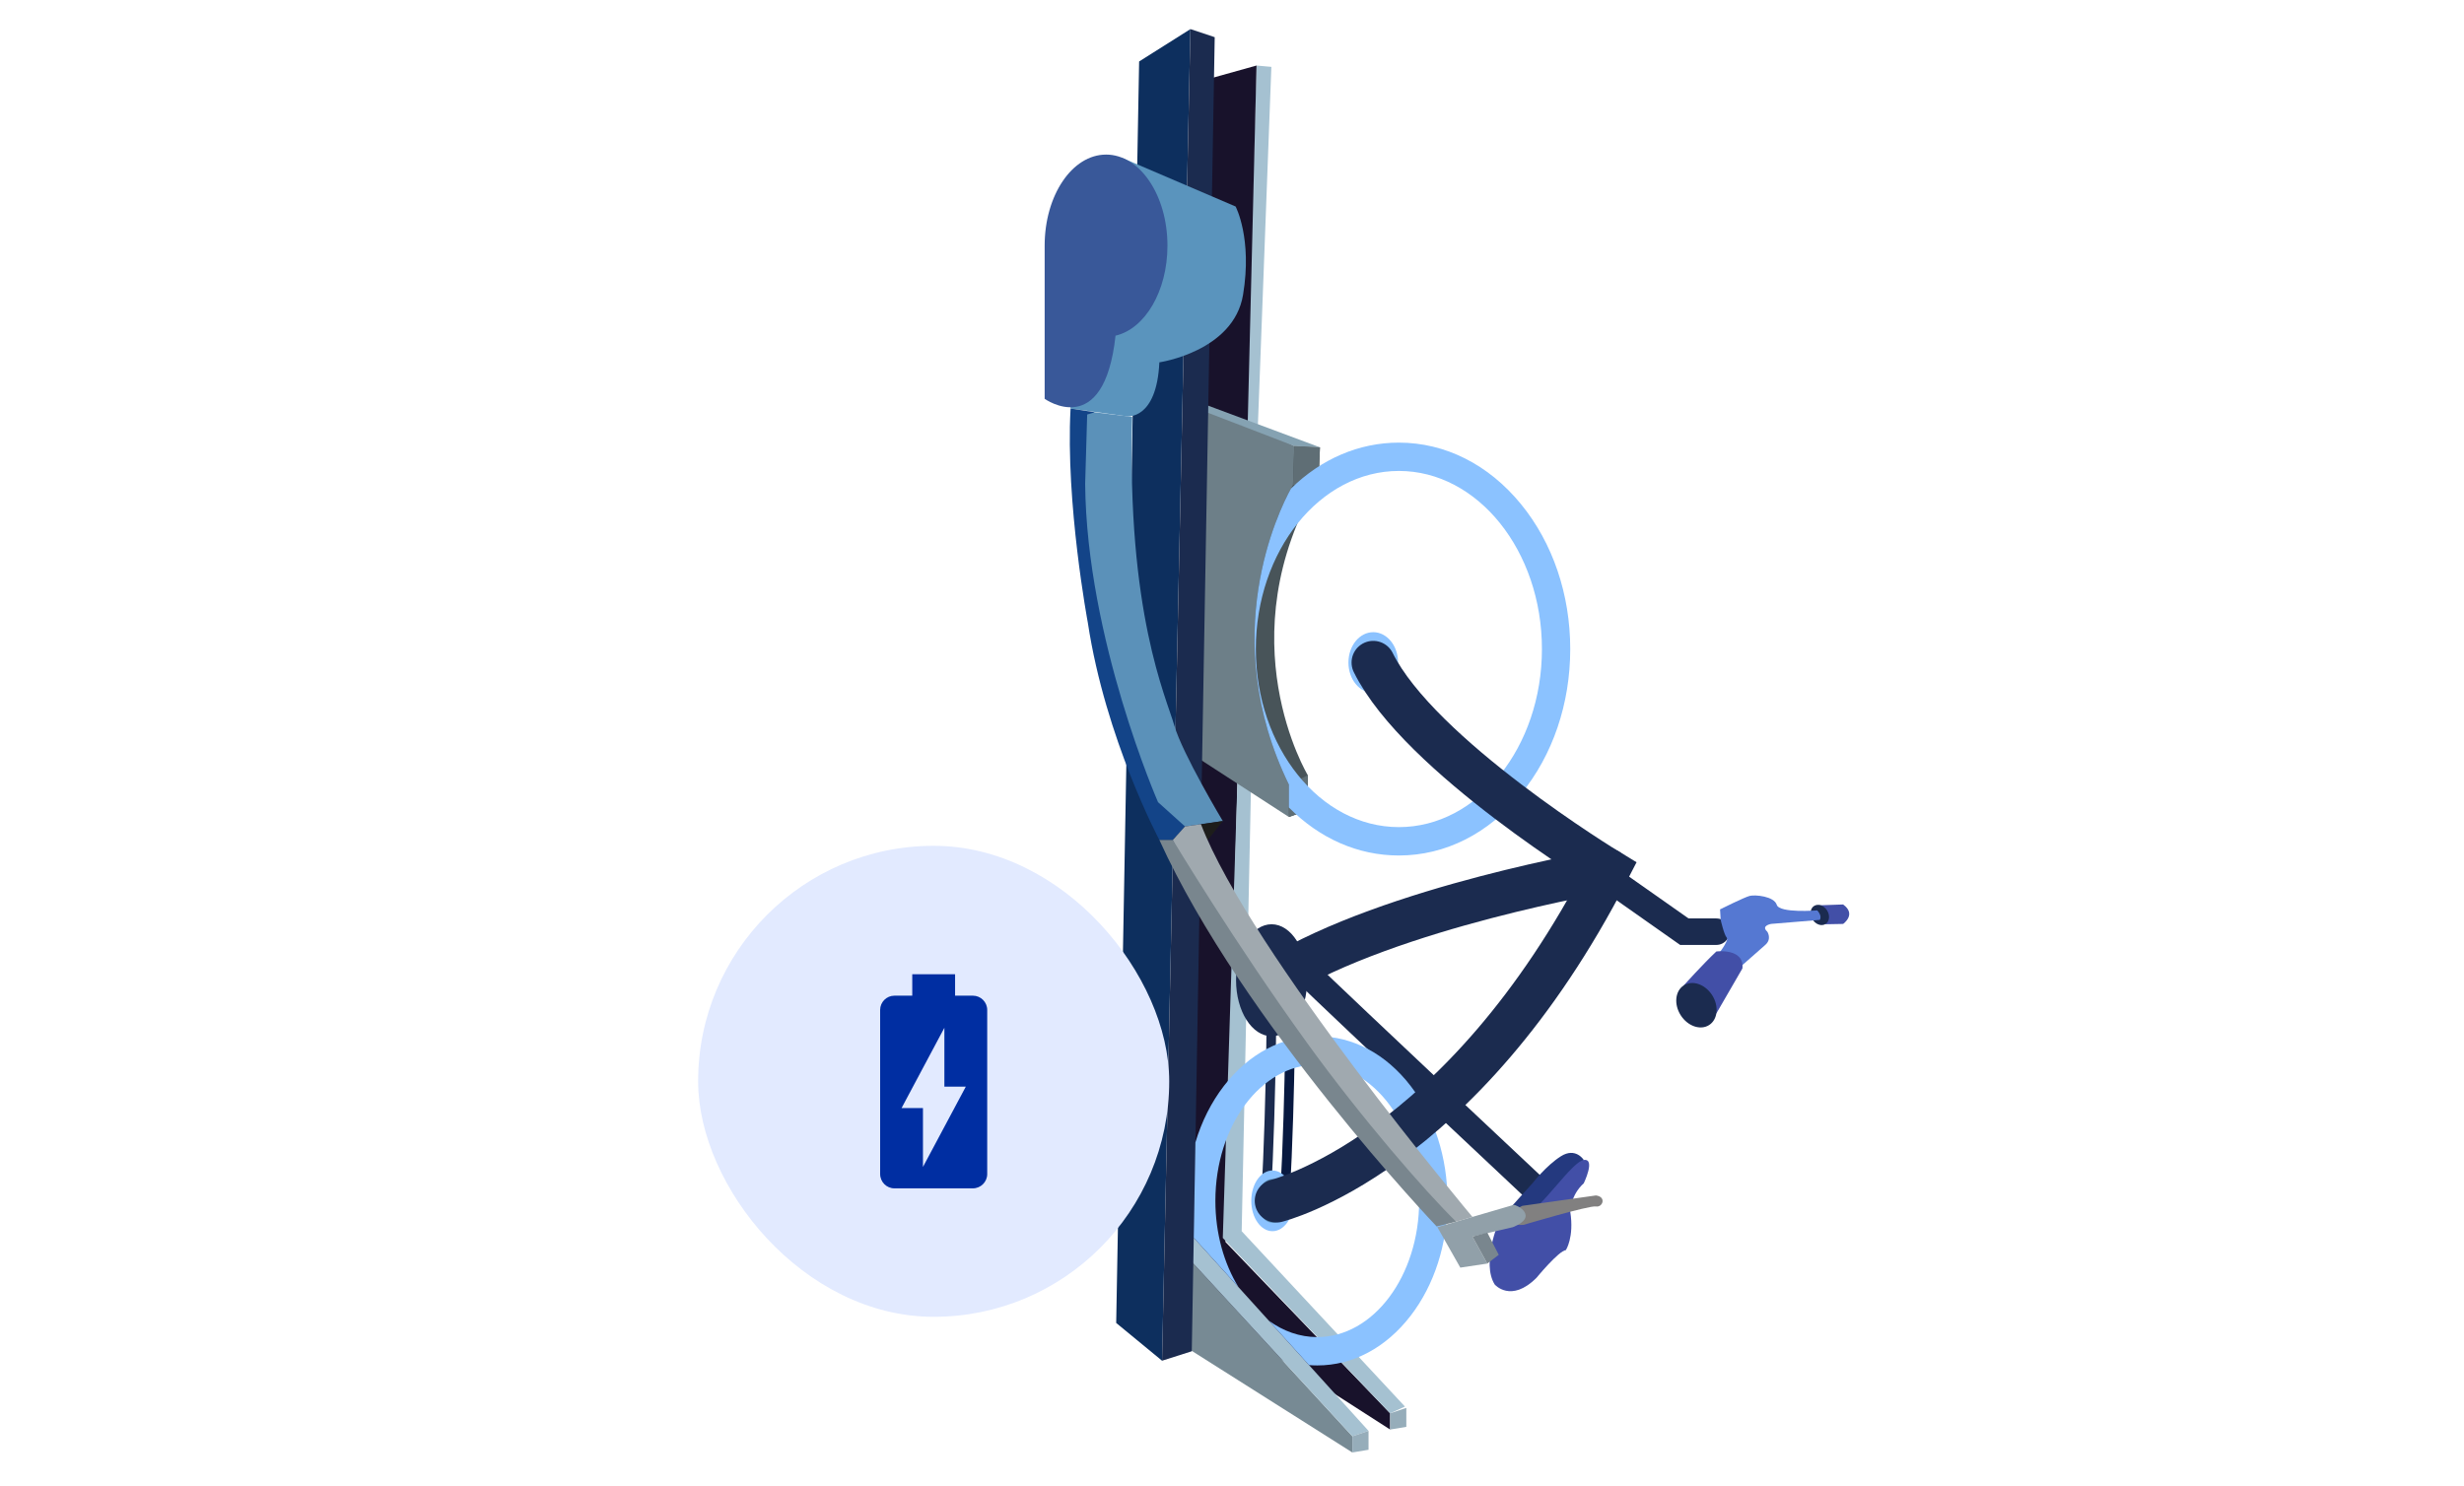 <svg width="300" height="181" viewBox="0 0 300 181" fill="none" xmlns="http://www.w3.org/2000/svg">
<g clip-path="url(#clip0_807_1000)">
<g clip-path="url(#clip1_807_1000)">
<path d="M187.425 145.246C187.425 145.246 164.571 123.806 158.079 117.523" stroke="#1B2B4F" stroke-width="3.227" stroke-miterlimit="10" stroke-linecap="round"/>
<path d="M192.827 141.256C192.827 141.256 191.842 139.661 190.035 140.811C188.228 141.961 186.585 144.096 186.585 144.096C186.585 144.096 183.097 147.936 183.115 147.986C183.132 148.036 182.475 150.092 182.475 150.092L188.506 148.285L192.827 141.254V141.256Z" fill="#24397F"/>
<path d="M182.478 148.772C182.478 148.772 180.343 153.791 181.986 156.422C181.986 156.422 183.957 158.722 187.078 155.601C187.078 155.601 189.782 152.315 190.648 152.233C190.648 152.233 191.677 150.693 191.185 147.56C191.185 147.56 191.185 145.577 192.827 144.099C192.827 144.099 194.306 141.045 192.827 141.257C191.349 141.468 187.541 147.417 185.749 147.892C183.957 148.367 182.478 148.769 182.478 148.769V148.772Z" fill="#424FA7"/>
<path d="M154.82 119.371C154.82 119.371 154.876 132.761 154.137 146.234" stroke="#1B2B4F" stroke-width="1.173" stroke-miterlimit="10"/>
<path d="M157.122 119.042C157.122 119.042 157.178 132.433 156.439 145.906" stroke="#081940" stroke-width="1.173" stroke-miterlimit="10"/>
<path d="M152.986 7.979L154.793 8.143L153.141 52.062L151.698 51.34L152.986 7.979Z" fill="#A5C1D1"/>
<path d="M169.252 174.084V172.11L149.208 151.245L150.687 94.399L145.759 91.771L144.444 158.147L169.252 174.084Z" fill="#18122B"/>
<path d="M150.686 94.399L152.329 95.056L151.179 149.93L171.059 171.288L169.252 172.11L148.879 150.752L150.686 94.399Z" fill="#A5C1D1"/>
<path d="M171.224 171.453V173.755L169.252 174.084V172.11L171.224 171.453Z" fill="#96ADBA"/>
<path d="M156.929 99.491L159.229 98.67V94.399C159.229 94.399 149.205 77.805 160.543 58.582L160.707 54.476L157.586 54.312L155.615 58.254L149.044 74.355L156.929 99.491Z" fill="#485459"/>
<path d="M156.929 95.549V99.491L144.77 91.606L145.92 48.231L157.586 54.309L157.422 59.072C157.422 59.072 147.234 75.666 156.929 95.546V95.549Z" fill="#6D7F88"/>
<path d="M143.623 163.568L164.652 176.876V174.905L143.787 152.23L143.623 163.568Z" fill="#778A94"/>
<path d="M164.653 174.905L166.624 174.248L144.773 150.095L143.788 152.23L164.653 174.905Z" fill="#A5C1D1"/>
<path d="M152.986 7.979L147.516 9.507L145.785 49.468L151.344 51.844L151.919 51.27L152.986 7.979Z" fill="#18122B"/>
<path d="M160.71 54.476L157.586 54.312L145.841 49.791L146.826 49.298L160.71 54.476Z" fill="#85A2B2"/>
<path d="M141.485 165.703L135.9 161.104L138.692 7.486L144.938 3.544L141.485 165.703Z" fill="#0D2F5E"/>
<path d="M141.485 165.703L145.102 164.553L147.895 4.529L144.938 3.544L141.485 165.703Z" fill="#1B2B4F"/>
<path d="M136.639 19.234L150.44 25.148C150.44 25.148 152.493 29.008 151.344 35.91C150.194 42.81 141.156 44.124 141.156 44.124C140.827 51.187 137.214 50.695 137.214 50.695L130.347 49.756L130.147 47.574L133.597 26.873L136.636 19.234H136.639Z" fill="#5A94BD"/>
<path d="M133.233 50.19C133.233 50.19 133.436 73.205 135.735 79.119C138.035 85.033 141.813 96.863 144.277 100.641L142.799 102.284H141.156C141.156 102.284 134.585 89.961 132.447 75.831C132.447 75.831 129.722 61.302 130.344 49.753L133.23 50.187L133.233 50.19Z" fill="#134488"/>
<path d="M133.271 50.202L137.85 50.765C137.17 74.657 141.981 84.868 142.966 88.318C143.952 91.768 148.88 99.984 148.88 99.984L144.28 100.641L140.995 97.684C140.995 97.684 132.286 77.805 132.122 58.911L132.368 50.477L133.271 50.202Z" fill="#5B91B9"/>
<path d="M185.5 149.159C185.5 149.159 193.493 146.777 194.312 146.918C195.13 147.059 195.623 145.742 194.309 145.577L185.347 146.842L183.118 147.992C183.118 147.992 182.69 149.276 185.5 149.162V149.159Z" fill="#818080"/>
<path d="M166.624 174.248V176.548L164.653 176.876V174.905L166.624 174.248Z" fill="#96ADBA"/>
<path d="M134.667 18.824C138.795 18.824 142.142 23.79 142.142 29.915C142.142 35.456 139.402 40.049 135.82 40.874C134.421 53.751 127.19 48.565 127.19 48.565V29.918C127.19 23.793 130.537 18.826 134.664 18.826L134.667 18.824Z" fill="#395899"/>
<path d="M148.88 99.984L146.991 102.366L146.169 100.395L148.88 99.984Z" fill="#1D1D1B"/>
<path fill-rule="evenodd" clip-rule="evenodd" d="M142.802 102.284L143.38 102.184L143.213 101.873L142.802 102.284Z" fill="#1D1D1B"/>
<path opacity="0.19" fill-rule="evenodd" clip-rule="evenodd" d="M125.996 -2.25C124.852 -1.484 124.289 -0.317 124.738 0.355C125.187 1.027 126.483 0.951 127.627 0.185C128.771 -0.581 129.334 -1.748 128.886 -2.42C128.437 -3.092 127.14 -3.015 125.996 -2.25Z" fill="#8BC2FF"/>
<path d="M159.229 94.399L156.929 95.549V99.491L159.229 98.67V94.399Z" fill="#5F6E75"/>
<path d="M160.546 58.582L157.422 59.075L157.586 54.312L160.71 54.476L160.546 58.582Z" fill="#5F6E75"/>
<path d="M167.198 84.376C165.53 84.376 164.177 82.721 164.177 80.68C164.177 78.638 165.53 76.984 167.198 76.984C168.867 76.984 170.22 78.638 170.22 80.68C170.22 82.721 168.867 84.376 167.198 84.376Z" fill="#8BC2FF"/>
<path d="M154.925 149.93C153.501 149.93 152.347 148.276 152.347 146.234C152.347 144.193 153.501 142.538 154.925 142.538C156.35 142.538 157.504 144.193 157.504 146.234C157.504 148.276 156.35 149.93 154.925 149.93Z" fill="#8BC2FF"/>
<path d="M154.925 148.895C153.9 148.895 153.069 147.704 153.069 146.234C153.069 144.765 153.9 143.574 154.925 143.574C155.951 143.574 156.782 144.765 156.782 146.234C156.782 147.704 155.951 148.895 154.925 148.895Z" fill="#5B91B9"/>
<path d="M156.929 95.549C148.134 77.514 155.7 62.185 157.181 59.495C160.883 55.869 165.468 53.901 170.317 53.901C175.957 53.901 181.238 56.561 185.186 61.393C189.052 66.121 191.182 72.39 191.182 79.04C191.182 85.69 189.052 91.958 185.186 96.687C181.238 101.518 175.955 104.179 170.317 104.179C165.353 104.179 160.672 102.119 156.926 98.332V95.552L156.929 95.549ZM170.32 100.723C179.923 100.723 187.735 90.993 187.735 79.037C187.735 67.08 179.923 57.35 170.32 57.35C160.716 57.35 152.904 67.08 152.904 79.037C152.904 90.993 160.716 100.723 170.32 100.723Z" fill="#8BC2FF"/>
<path d="M145.342 150.725L145.544 139.124C146.304 136.575 147.481 134.228 149.023 132.228C152.027 128.335 156.061 126.191 160.381 126.191C164.702 126.191 168.736 128.335 171.739 132.228C174.641 135.988 176.236 140.963 176.236 146.234C176.236 151.506 174.638 156.481 171.739 160.241C168.736 164.134 164.702 166.278 160.381 166.278C160.044 166.278 159.71 166.263 159.378 166.237L154.488 160.831C156.242 162.104 158.249 162.826 160.381 162.826C167.222 162.826 172.787 155.381 172.787 146.232C172.787 137.082 167.222 129.637 160.381 129.637C153.541 129.637 147.976 137.082 147.976 146.232C147.976 150.218 149.032 153.879 150.789 156.742L145.342 150.722V150.725Z" fill="#8BC2FF"/>
<path d="M155.409 146.234C155.409 146.234 177.876 140.814 195.784 105.983C195.784 105.983 172.784 92.017 167.196 80.682" stroke="#1B2B4F" stroke-width="5.28" stroke-miterlimit="10" stroke-linecap="round"/>
<path d="M155.409 119.042C169.416 110.415 195.784 105.983 195.784 105.983" stroke="#1B2B4F" stroke-width="5.28" stroke-miterlimit="10" stroke-linecap="round"/>
<path d="M154.82 126.188C152.43 126.188 150.493 123.136 150.493 119.371C150.493 115.606 152.43 112.553 154.82 112.553C157.209 112.553 159.146 115.606 159.146 119.371C159.146 123.136 157.209 126.188 154.82 126.188Z" fill="#1B2B4F"/>
<path d="M154.761 121.095C154.001 121.095 153.385 120.213 153.385 119.124C153.385 118.036 154.001 117.153 154.761 117.153C155.521 117.153 156.137 118.036 156.137 119.124C156.137 120.213 155.521 121.095 154.761 121.095Z" fill="#5B91B9"/>
<path d="M177.797 154.366L175.004 149.438L184.289 146.727C184.682 146.689 187.424 148.129 184.206 149.438L179.278 150.588L181.085 153.873L177.8 154.366H177.797Z" fill="#91A0A9"/>
<path d="M181.082 153.873L182.479 152.805L181.082 150.095L179.275 150.588L181.082 153.873Z" fill="#79868E"/>
<path fill-rule="evenodd" clip-rule="evenodd" d="M177.284 148.772L179.272 148.191C179.272 148.191 152.186 115.942 146.219 100.365L144.277 100.644L142.799 102.287L144.688 106.924L151.793 119.811L175.001 147.373L177.284 148.772Z" fill="#A0A9AF"/>
<path fill-rule="evenodd" clip-rule="evenodd" d="M174.919 149.356C174.919 149.356 151.261 124.548 141.156 102.284H142.799C142.799 102.284 150.331 114.824 159.146 127.009C165.781 136.185 173.499 145.061 177.283 148.769L174.919 149.353V149.356Z" fill="#79868E"/>
<path d="M208.97 113.457H205.074L195.787 106.924" stroke="#1B2B4F" stroke-width="3.227" stroke-miterlimit="10" stroke-linecap="round"/>
<path fill-rule="evenodd" clip-rule="evenodd" d="M221.252 110.254C221.252 110.254 222.73 110.089 222.24 112.553L224.405 112.512C224.405 112.512 226.08 111.345 224.405 110.142L221.252 110.254Z" fill="#424FA7"/>
<path d="M220.691 111.981C220.304 111.375 220.383 110.633 220.868 110.323C221.353 110.014 222.059 110.254 222.447 110.86C222.834 111.467 222.755 112.209 222.27 112.519C221.785 112.828 221.078 112.588 220.691 111.981Z" fill="#1B2B4F"/>
<path fill-rule="evenodd" clip-rule="evenodd" d="M221.568 112.02L215.655 112.509C215.655 112.509 214.352 112.715 215.173 113.454C215.173 113.454 215.781 114.355 214.901 115.094L212.152 117.517L208.969 116.534C208.969 116.534 210.571 114.519 210.242 114.19C209.914 113.862 209.497 112.014 209.497 112.014L209.421 110.741C209.421 110.741 212.378 109.262 213.035 109.098C213.692 108.934 216.001 109.136 216.326 110.186C216.652 111.236 221.251 110.864 221.251 110.864C221.251 110.864 221.882 111.486 221.565 112.017L221.568 112.02Z" fill="#5578D2"/>
<path fill-rule="evenodd" clip-rule="evenodd" d="M205.004 119.995C205.004 119.995 207.365 117.376 208.97 115.868C208.97 115.868 212.399 115.422 212.144 117.933L208.97 123.416L206.547 122.413L205.004 119.995Z" fill="#424FA7"/>
<path d="M204.633 123.634C203.782 122.3 203.948 120.672 205.005 119.997C206.061 119.322 207.609 119.856 208.461 121.19C209.312 122.524 209.146 124.153 208.089 124.828C207.033 125.502 205.485 124.968 204.633 123.634Z" fill="#1B2B4F"/>
</g>
<rect x="85" y="103" width="57.356" height="57.356" rx="28.678" fill="#E2EAFF"/>
<path d="M118.462 121.25H116.285V118.643H111.071V121.25H108.894C107.942 121.25 107.16 122.032 107.16 122.983V142.967C107.16 143.931 107.942 144.713 108.894 144.713H118.449C119.413 144.713 120.196 143.931 120.196 142.98V122.983C120.196 122.032 119.413 121.25 118.462 121.25ZM112.374 142.106V134.937H109.767L114.981 125.16V132.33H117.589L112.374 142.106Z" fill="#002EA2"/>
</g>
<defs>
<clipPath id="clip0_807_1000">
<rect width="299" height="180" fill="white" transform="translate(0.5 0.864)"/>
</clipPath>
<clipPath id="clip1_807_1000">
<rect width="150.15" height="200" fill="white" transform="matrix(-1 0 0 1 225.15 -11)"/>
</clipPath>
</defs>
</svg>
